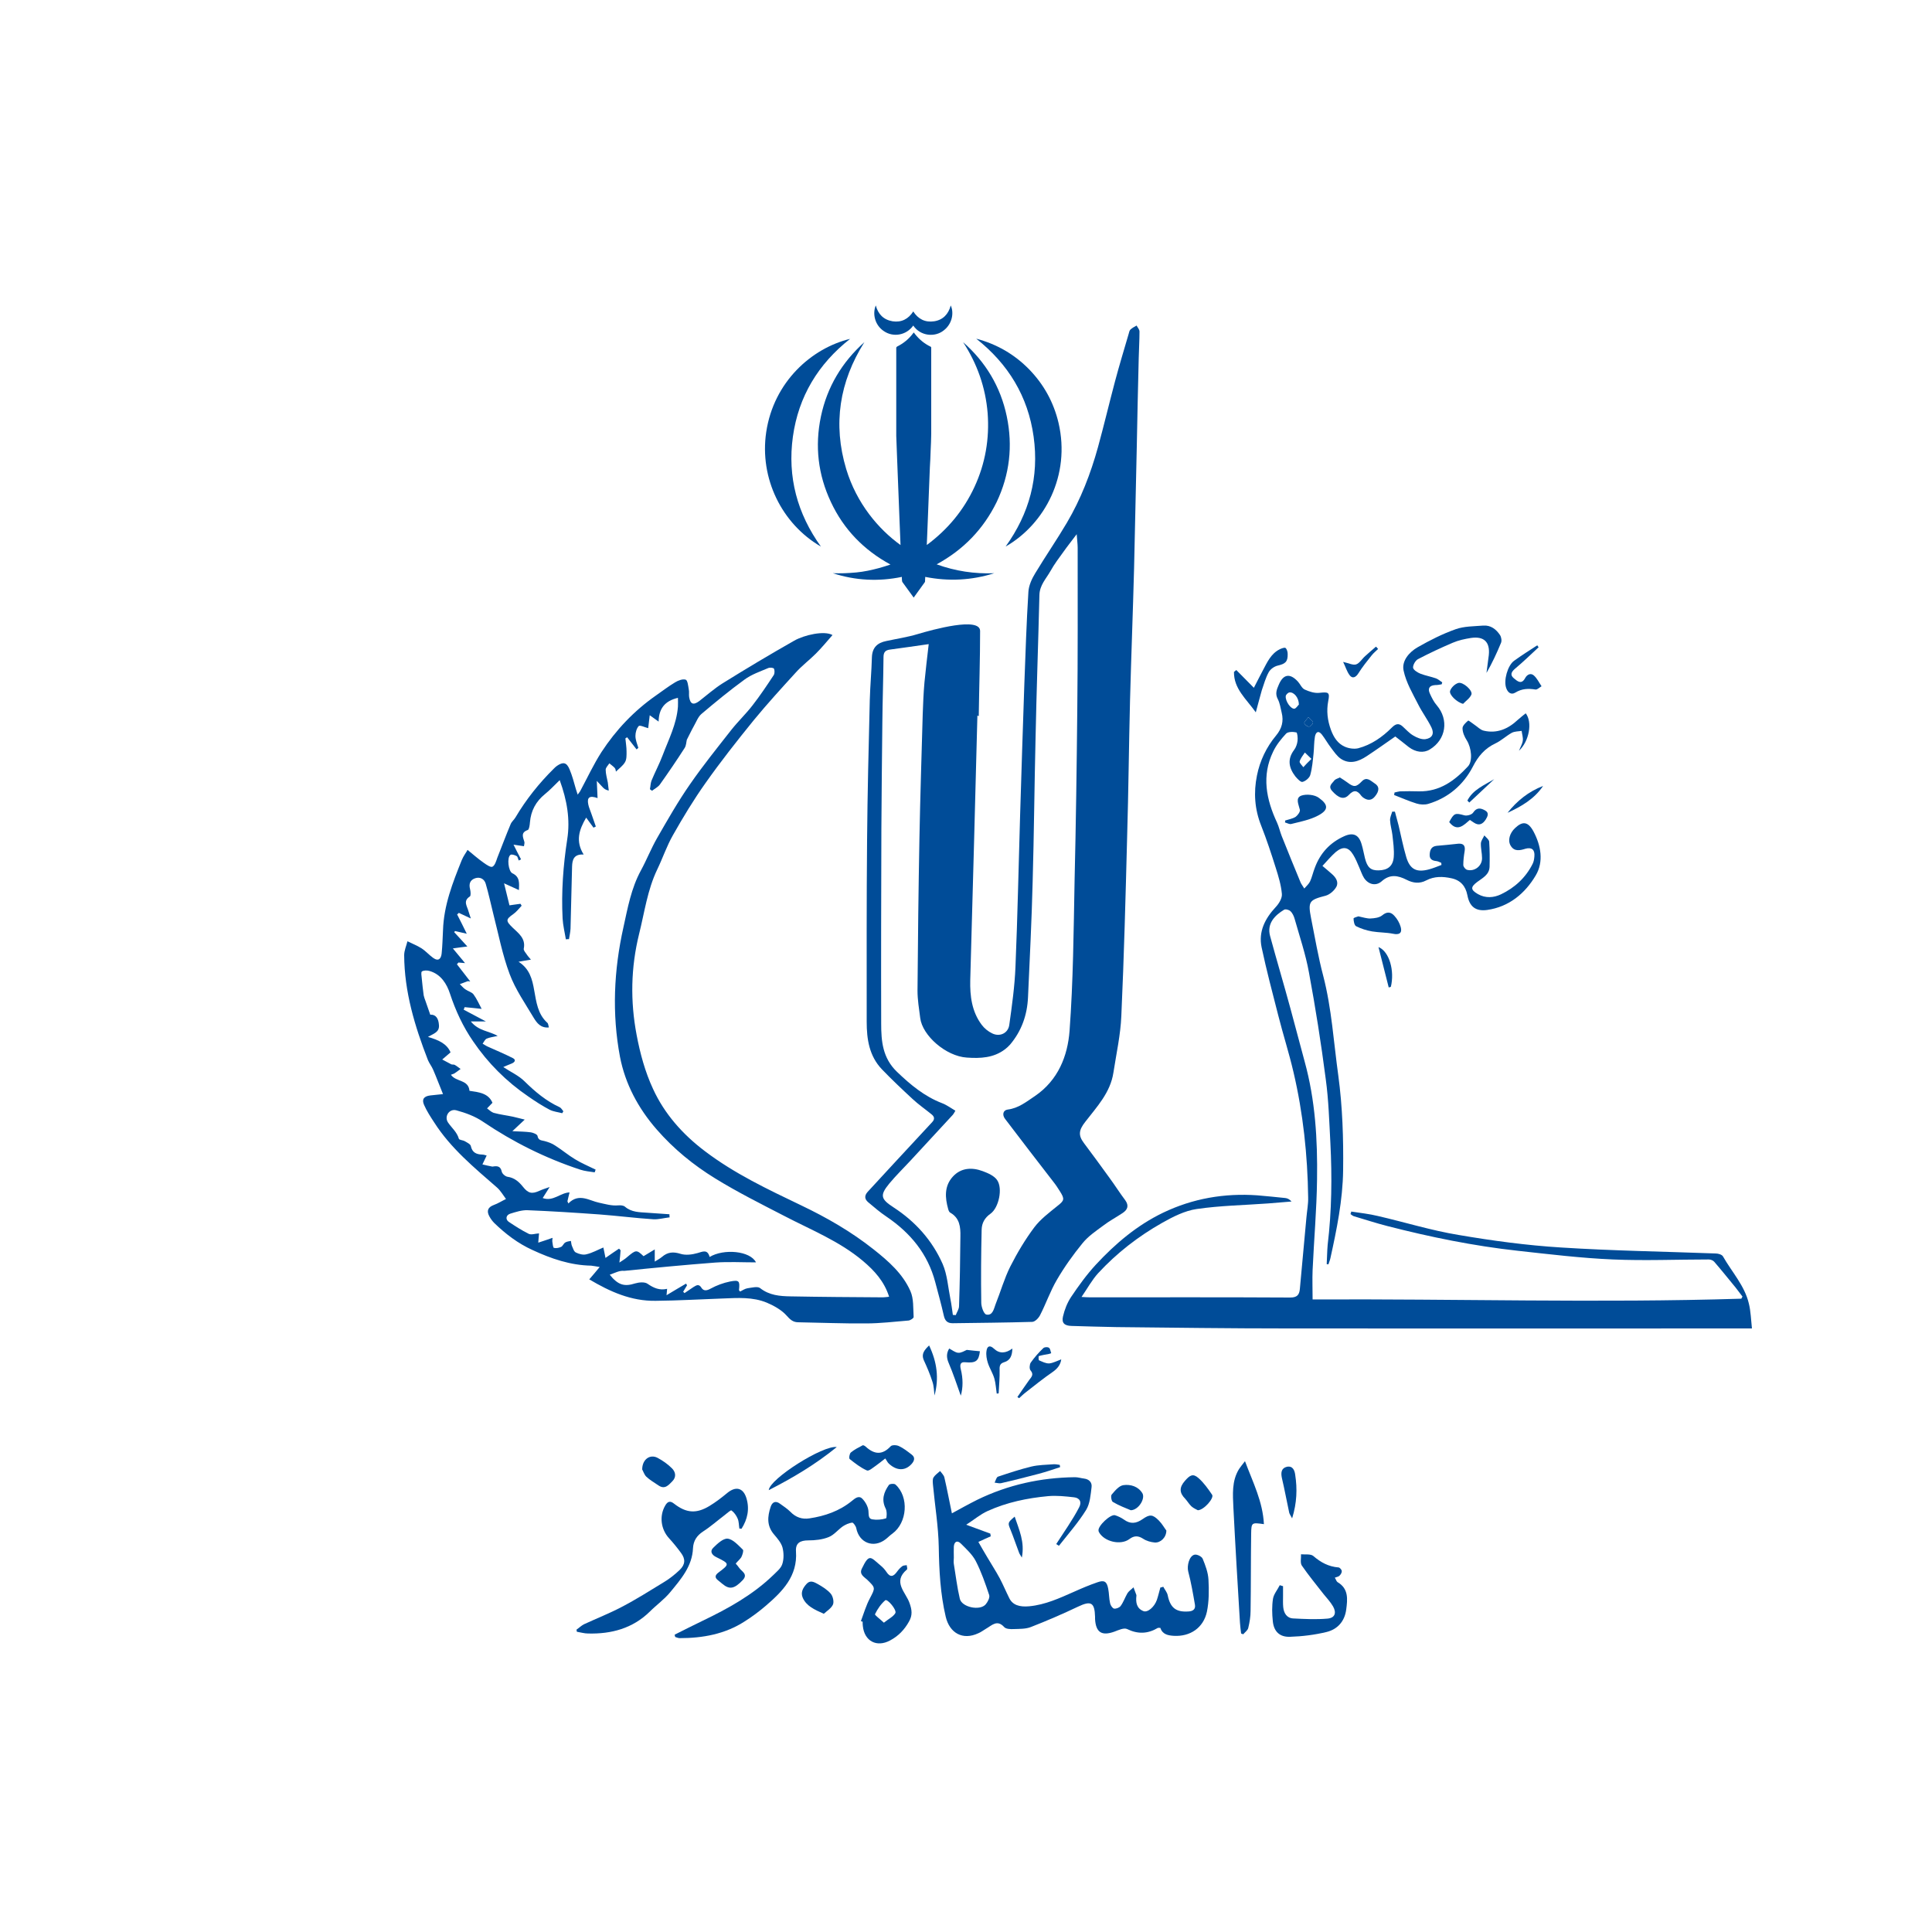 <?xml version="1.0" encoding="utf-8"?>
<!-- Generator: Adobe Illustrator 21.0.0, SVG Export Plug-In . SVG Version: 6.00 Build 0)  -->
<svg version="1.1" id="Layer_1" xmlns="http://www.w3.org/2000/svg" xmlns:xlink="http://www.w3.org/1999/xlink" x="0px" y="0px"
	 viewBox="0 0 1000 1000" style="enable-background:new 0 0 1000 1000;" xml:space="preserve">
<style type="text/css">
	.st0{fill:#004C98;}
</style>
<g>
	<path class="st0" d="M505.9,370.4c-0.6,21.5-1.1,43-1.7,64.5c-0.6,24.1-1.4,48.2-2,72.4c-0.2,8.2,0.8,16.3,5.9,23.1
		c1.4,1.9,3.4,3.5,5.5,4.5c3.9,1.9,8.2-0.1,8.8-4.4c1.4-10,2.8-20,3.2-30c1.1-26.1,1.6-52.2,2.4-78.3c0.7-22.7,1.4-45.5,2.2-68.2
		c0.6-15.9,1.1-31.8,2.1-47.7c0.2-3.3,1.8-6.8,3.6-9.7c5.3-8.8,11.1-17.2,16.3-26c7.2-12.2,12.3-25.4,16.1-39.1
		c3.1-11.3,5.8-22.7,8.8-34c2.2-8.3,4.7-16.5,7.1-24.7c0.2-0.8,0.4-1.8,1-2.3c0.9-0.8,2-1.4,3.1-2c0.5,1,1.5,2,1.5,3.1
		c0,4.6-0.3,9.2-0.4,13.8c-0.4,15.2-0.7,30.4-1,45.6c-0.5,21-0.9,42-1.4,63c-0.6,22.9-1.5,45.8-2.1,68.6
		c-0.6,23.6-0.8,47.1-1.5,70.7c-0.8,30.8-1.6,61.7-3,92.5c-0.4,9.8-2.6,19.6-4.1,29.4c-1.6,10.4-8.6,17.7-14.6,25.5
		c-3.3,4.2-3.7,6.9-0.7,10.9c4.5,6,8.9,12,13.3,18.1c2.8,3.8,5.3,7.8,8.1,11.5c2.1,2.9,1.2,5-1.4,6.7c-3.3,2.2-6.9,4.1-10,6.5
		c-3.8,2.8-7.8,5.5-10.7,9.1c-4.9,6-9.4,12.3-13.3,19c-3.4,5.8-5.6,12.3-8.7,18.3c-0.8,1.5-2.6,3.4-4.1,3.4
		c-13.7,0.4-27.4,0.5-41.1,0.7c-2.8,0-4-1.3-4.6-4c-1.3-5.8-2.9-11.5-4.4-17.2c-3.9-14.8-12.9-25.6-25.3-34
		c-3.3-2.2-6.3-4.8-9.4-7.4c-1.9-1.6-2.1-3.4-0.3-5.4c4.7-5.1,9.5-10.3,14.2-15.4c4.7-5.1,9.4-10.1,14.1-15.2
		c1.7-1.8,3.4-3.7,5.1-5.5c1.4-1.5,1.2-2.8-0.3-4c-3.3-2.7-6.8-5.1-9.9-8c-5.4-5-10.7-10-15.8-15.3c-6.6-6.9-7.9-15.6-7.9-24.6
		c0-31.4-0.1-62.7,0.2-94.1c0.2-24.2,0.8-48.3,1.4-72.5c0.2-7.4,0.9-14.8,1.1-22.2c0.2-5,2.9-7.4,7.4-8.3c5.5-1.2,11-2,16.3-3.6
		c7.7-2.3,32.3-9.1,32.3-1.6c0,14.7-0.5,29.4-0.7,44.1C506.1,370.4,506,370.4,505.9,370.4z M493.2,680.6c0.5,0,1,0.1,1.5,0.1
		c0.6-1.6,1.7-3.1,1.7-4.7c0.4-12,0.6-24,0.7-36c0.1-4.8-0.3-9.5-5.2-12.3c-0.6-0.3-0.9-1.1-1.1-1.8c-1.7-6-2.1-12,2.4-16.9
		c4.2-4.6,9.9-4.9,15.5-2.8c2.7,1,5.9,2.4,7.4,4.6c3,4.3,0.9,14.3-3.4,17.4c-3,2.1-4.5,4.8-4.6,8.2c-0.3,12.6-0.4,25.2-0.2,37.9
		c0,2.1,1.3,5.8,2.6,6.1c3.3,0.7,3.9-2.9,4.8-5.3c2.6-6.5,4.5-13.3,7.6-19.5c3.6-7.1,7.7-14,12.5-20.4c3.2-4.2,7.6-7.5,11.8-10.9
		c3.7-2.9,4-3.6,1.4-7.7c-1-1.6-2.1-3.3-3.3-4.8c-8.4-10.9-16.8-21.7-25.1-32.7c-1.6-2.1-1-4.5,1.4-4.8c5.6-0.7,9.6-4,14.1-7
		c12-8.2,16.9-20.7,17.9-33.7c1.9-25.8,2.1-51.7,2.6-77.6c0.7-29.5,1.1-59,1.4-88.6c0.3-28,0.2-55.9,0.2-83.9c0-2-0.3-3.9-0.5-7
		c-2.7,3.6-4.8,6.2-6.7,8.9c-2.4,3.3-4.9,6.6-6.9,10.2c-2.2,3.9-5.6,7.3-5.7,12.4c-0.6,24.7-1.5,49.4-2,74.1
		c-0.6,24.8-0.8,49.6-1.5,74.3c-0.5,19.9-1.5,39.8-2.4,59.7c-0.4,9.2-3.3,17.5-9.3,24.6c-0.8,0.9-1.7,1.7-2.6,2.4
		c-5.9,4.5-12.8,4.8-19.8,4.3c-10.8-0.7-23-11.4-24.1-20.5c-0.6-4.7-1.4-9.4-1.4-14.1c0.2-26.4,0.5-52.7,1-79.1
		c0.4-21.4,1.1-42.7,1.7-64.1c0.2-5.5,0.4-10.9,0.9-16.4c0.6-6.4,1.4-12.8,2.2-19.8c-7.3,1-13.6,2-19.9,2.8c-2.6,0.3-3.5,1.4-3.5,4
		c-0.1,11.3-0.5,22.6-0.6,33.9c-0.2,18.4-0.4,36.7-0.5,55.1c-0.1,33.5-0.2,67.1-0.1,100.6c0,9.1,0.7,17.8,8.2,25
		c7,6.7,14.2,12.7,23.3,16.2c2.4,0.9,4.5,2.5,6.9,3.9c-0.6,1.1-0.9,1.6-1.3,2.1c-7.3,7.9-14.6,15.8-21.9,23.7
		c-3.7,4-7.6,7.8-11,11.9c-5,6.1-4.5,8,2.3,12.4c11.2,7.3,19.9,17,25.3,29.2c2.4,5.5,2.8,12,4,18
		C492.5,675.2,492.8,677.9,493.2,680.6z"/>
	<path class="st0" d="M699.4,627.1c4.6,0.7,9.3,1.2,13.8,2.3c13.9,3.2,27.7,7.5,41.7,9.8c17.6,3,35.3,5.4,53.1,6.5
		c26.6,1.7,53.4,2.1,80.1,3.1c1.3,0,3.2,0.6,3.7,1.5c4.6,8.1,11.2,15.1,13.4,24.4c1,4,1.1,8.3,1.6,12.9c-2.3,0-3.7,0-5.1,0
		c-78.5,0-157.1,0.1-235.6,0c-29.4,0-58.8-0.4-88.2-0.7c-7.8-0.1-15.5-0.4-23.3-0.6c-3.6-0.1-5.2-1.5-4.4-4.9
		c0.8-3.5,2.2-7.1,4.2-10.1c3.9-5.8,8-11.5,12.8-16.7c10.1-10.9,21.3-20.4,34.8-26.9c15.4-7.4,31.8-10.2,48.8-9
		c4.8,0.4,9.7,0.9,14.5,1.4c1.1,0.1,2.2,0.7,3.2,1.8c-4.1,0.3-8.2,0.7-12.2,1c-12.3,0.9-24.8,1.1-37,2.9c-6.1,0.9-12.2,4-17.7,7.1
		c-12.4,7-23.6,15.7-33.2,26.1c-3.2,3.5-5.5,7.8-8.6,12.3c1.9,0.1,3.1,0.2,4.4,0.2c34.5,0,69.1-0.1,103.6,0.1c3.5,0,4.7-1.3,5-4.4
		c1.1-12.3,2.3-24.7,3.4-37c0.3-3.5,1-7,0.9-10.4c-0.3-21.9-2.6-43.6-7.6-64.9c-2.3-9.9-5.4-19.5-7.9-29.4
		c-3-11.7-6.1-23.4-8.6-35.2c-1.7-8.1,1.8-14.9,7.3-20.8c1.7-1.8,3.4-4.6,3.2-6.8c-0.4-4.6-1.8-9.2-3.2-13.6
		c-2.3-7.3-4.7-14.6-7.5-21.7c-3.4-8.5-4-17.2-2.2-26c1.5-7.6,4.9-14.7,9.9-20.7c3-3.6,4-7.4,2.9-11.8c-0.6-2.4-0.9-4.9-2-7
		c-1.5-2.8-0.6-5,0.5-7.5c2.3-5.5,5.8-6.1,9.9-1.6c1.2,1.3,2,3.4,3.5,4.1c2.4,1.1,5.2,2,7.7,1.7c4.6-0.5,5.4-0.3,4.5,4.2
		c-1,5.2-0.4,10.1,1.4,15c1.4,3.8,3.5,7.1,7.2,8.7c2,0.9,4.8,1.3,6.9,0.8c6.8-1.8,12.5-5.8,17.4-10.7c1.9-1.9,3.5-2.5,5.6-0.6
		c1.8,1.6,3.4,3.5,5.5,4.7c1.8,1.1,4.2,2.1,6.2,1.9c3.6-0.5,4.8-2.8,3.2-6.1c-2-4.1-4.8-7.8-6.8-11.8c-2.9-5.7-6.3-11.4-7.6-17.6
		c-1.1-5,2.9-9.6,7.3-12.1c6.3-3.6,12.8-6.9,19.6-9.3c4.4-1.6,9.5-1.5,14.3-1.9c3.9-0.3,6.7,1.9,8.7,4.9c0.7,1.1,1,3,0.5,4.1
		c-2.2,5.3-4.6,10.5-7.5,15.5c0.4-3.1,0.8-6.2,1.2-9.2c0.7-6.7-2.4-9.9-9.2-8.9c-3.2,0.5-6.5,1.2-9.5,2.5c-6.1,2.6-12.1,5.4-18,8.5
		c-1.3,0.7-2.6,3-2.5,4.4c0.2,1.2,2.3,2.5,3.8,3.1c2.6,1,5.4,1.5,8,2.4c1.2,0.4,2.2,1.4,3.3,2.1c-0.1,0.3-0.2,0.6-0.3,1
		c-1.1,0.2-2.2,0.4-3.4,0.4c-3,0.2-3.9,1.8-2.7,4.4c1,2.2,2.1,4.4,3.6,6.1c6.3,7.4,4.8,17.7-3.6,22.8c-3.2,2-7.3,1.5-10.9-1.2
		c-2.3-1.8-4.5-3.6-7-5.5c-4.9,3.4-9.8,6.9-14.8,10.2c-4.1,2.7-8.7,4.4-13.3,1.4c-2.1-1.4-3.6-3.7-5.2-5.8c-1.7-2.2-3-4.6-4.7-6.8
		c-1.9-2.4-3.2-1.1-3.6,1.1c-0.5,2.9-0.4,5.8-0.7,8.7c-0.4,3.7-0.7,7.5-1.7,11.1c-0.4,1.5-2.4,3.2-4,3.6c-0.9,0.3-2.7-1.6-3.7-2.8
		c-3.4-4.4-4.3-8.9-0.7-13.7c1-1.3,1.6-3.1,1.8-4.7c0.2-1.5-0.1-4.3-0.6-4.4c-1.7-0.4-4.3-0.4-5.3,0.6c-2.6,2.8-5.1,5.9-6.7,9.3
		c-6.1,12.5-3.6,24.8,2,36.8c1,2.2,1.5,4.6,2.4,6.9c3.2,8.1,6.5,16.1,9.8,24.1c0.4,0.9,1,1.6,1.9,3.1c1.2-1.4,2.4-2.4,3-3.7
		c1-2.2,1.5-4.6,2.4-6.9c2.8-7.7,7.9-13.2,15.3-16.5c4.7-2.1,7.6-0.7,9,4.3c0.7,2.3,1.1,4.7,1.7,7.1c1.2,4.8,3,6.4,7.1,6.3
		c4.6-0.1,7.4-2.1,7.8-6.9c0.3-3.8-0.3-7.7-0.7-11.5c-0.3-2.5-1.1-5-1.2-7.5c-0.1-1.5,0.7-3,1.1-4.5c0.5,0,0.9,0,1.4,0
		c0.6,2.4,1.3,4.7,1.9,7.1c1.3,5.5,2.4,11.1,4,16.5c1.9,6.3,5.3,8,11.7,6.3c2.2-0.6,4.4-1.5,6.5-2.3c0-0.4-0.1-0.7-0.1-1.1
		c-0.8-0.3-1.6-0.8-2.5-0.9c-2-0.2-3.6-0.9-3.5-3.3c0.1-2.4,0.8-4.3,3.6-4.6c3.7-0.3,7.5-0.7,11.2-1.1c2.8-0.2,3.7,1.1,3.3,3.8
		c-0.4,2.4-0.7,4.8-0.7,7.2c0,0.9,1,2.2,1.9,2.5c3.9,1.1,7.9-2,7.8-6.1c0-2.5-0.7-5.1-0.6-7.6c0.1-1.4,1.2-2.8,1.8-4.1
		c0.9,1.1,2.4,2.1,2.5,3.3c0.3,4.3,0.3,8.7,0.2,13c-0.2,4.1-3.6,5.7-6.4,7.8c-3.6,2.7-3.4,4.1,0.4,6.3c3.9,2.2,8.1,1.9,11.9,0.1
		c7.1-3.4,12.8-8.6,16.4-15.8c0.6-1.2,0.8-2.6,0.9-3.9c0.3-3.4-1.4-4.8-4.6-3.9c-2.9,0.9-5.8,1.6-7.7-1.6c-1.6-2.7-0.5-6.5,2.3-9.1
		c3.9-3.7,6.7-3.4,9.5,1.7c3.9,7.3,5.4,15.7,1.2,22.8c-5.5,9.3-13.8,16.3-25.2,17.9c-6,0.8-9.1-1.8-10.2-7.7
		c-0.9-4.6-3.5-7.7-8.2-8.7c-4.5-1-8.9-1.1-13.1,1.1c-3.4,1.8-6.8,1.4-10.1-0.3c-4.5-2.3-8.7-3.1-13,0.8c-3,2.6-6.9,1.6-9.1-1.8
		c-1-1.6-1.6-3.5-2.4-5.3c-1-2.3-1.9-4.6-3.2-6.7c-2.4-4-5.3-4.5-9-1.4c-2.4,2.1-4.5,4.6-6.9,7.2c1.7,1.5,3.3,2.7,4.8,4.1
		c2.1,1.8,3.7,4.2,2.4,6.7c-1.1,2-3.4,4-5.5,4.6c-8.5,2.2-9.3,2.9-7.6,11.6c2,10,3.7,20.1,6.3,29.9c4.4,17,5.4,34.4,7.8,51.6
		c2.2,16.3,2.7,32.6,2.5,49c-0.2,15.5-3.3,30.6-6.6,45.6c-0.2,1-0.7,2-1,3.1c-0.3,0-0.6,0-0.9-0.1c0.2-3.4,0.2-6.7,0.5-10
		c2.1-17.5,2.3-35.1,1.4-52.8c-0.6-11-0.9-22.1-2.4-33c-2.4-18.5-5.3-36.9-8.7-55.2c-1.7-9.4-4.8-18.5-7.4-27.7
		c-0.4-1.4-1.1-3-2.2-4c-0.7-0.7-2.6-1.2-3.3-0.7c-4.6,2.8-9,7-7.2,13.6c3.4,12.5,7.1,24.9,10.5,37.4c2.5,9.2,4.9,18.4,7.4,27.6
		c5.5,20,6.7,40.4,6.4,61c-0.2,15.7-1.6,31.3-2.3,46.9c-0.2,4.8,0,9.7,0,15.2c73.9-0.4,147.9,1.9,221.9-0.4c0.2-0.4,0.4-0.7,0.6-1.1
		c-1.2-1.5-2.3-3.1-3.5-4.6c-3.7-4.5-7.3-9-11.1-13.4c-0.6-0.7-1.8-1.2-2.8-1.2c-16.5,0-33.1,0.7-49.6,0
		c-16.5-0.7-32.9-2.7-49.3-4.5c-22.8-2.5-45.3-7.1-67.5-12.8c-5.9-1.5-11.6-3.4-17.4-5.1c-0.6-0.2-1.1-0.7-1.7-1.1
		C699.2,628,699.3,627.6,699.4,627.1z M672.3,364.7c0-3.6-2.6-6.6-4.9-6.3c-0.7,0.1-1.8,1.1-1.9,1.9c-0.3,2.6,2.7,6.9,4.6,6.5
		C671,366.5,671.8,365.1,672.3,364.7z M678.8,392.8c-1.6-1.5-2.5-2.4-3.4-3.3c-1,1.5-2.2,2.9-2.7,4.6c-0.2,0.8,1.2,2,1.9,3
		C675.8,395.8,677,394.5,678.8,392.8z M677.2,371.2c-1,1.4-2.2,2.4-2.1,3.1c0.2,0.8,1.6,1.9,2.4,1.8c0.8,0,2-1.3,2.1-2.1
		C679.7,373.3,678.4,372.5,677.2,371.2z"/>
	<path class="st0" d="M305,662.2c2-2.3,3.4-4,5.4-6.4c-2-0.3-3.2-0.6-4.4-0.7c-10.8-0.2-20.7-3.6-30.4-8.1
		c-7.5-3.4-13.9-8.3-19.7-13.9c-1-1-1.9-2.2-2.6-3.5c-1.6-2.9-0.7-4.8,2.3-5.9c2.2-0.8,4.2-2.1,6.3-3.1c-1.5-2-2.8-4.3-4.6-5.9
		c-11.8-10.3-24-20.3-32.6-33.8c-1.9-2.9-3.8-5.8-5.2-9c-1.3-2.9-0.1-4.5,3.2-4.9c2-0.2,4-0.4,6.6-0.7c-1.9-4.6-3.4-8.7-5.1-12.6
		c-0.7-1.7-2-3.3-2.7-5c-6.8-17.5-12.2-35.3-12.3-54.3c0-2.4,1.1-4.8,1.7-7.2c2.4,1.2,5,2.2,7.2,3.6c2.2,1.4,4,3.5,6.1,5
		c2.8,2,4.1,0.4,4.4-2.3c0.4-4,0.5-8,0.7-12c0.4-12.9,5-24.6,9.7-36.3c0.9-2.2,2.4-4.1,3-5.3c2.6,2.1,5.4,4.6,8.4,6.7
		c1.4,1,3.6,2.5,4.5,2c1.3-0.7,1.9-2.9,2.5-4.6c2.3-5.8,4.5-11.7,6.9-17.4c0.5-1.3,1.8-2.3,2.5-3.5c5.5-9.3,12.2-17.7,19.9-25.3
		c0.5-0.5,1-1,1.6-1.4c3.2-2.2,5-1.8,6.5,1.8c1.4,3.3,2.3,6.8,3.3,10.3c0.3,0.8,0.5,1.6,0.9,2.8c0.6-0.9,1.1-1.4,1.4-2
		c3.6-6.7,6.8-13.6,10.9-20c7.5-11.5,16.9-21.4,28.2-29.3c3.3-2.3,6.4-4.7,9.9-6.8c1.6-1,4-1.9,5.5-1.4c1,0.3,1.3,3.2,1.6,5
		c0.3,1.3,0,2.7,0.2,4c0.6,3.7,2.2,4.3,5.2,2.1c4-3.1,7.8-6.5,12.1-9.2c12.2-7.6,24.6-15,37.1-22.1c5.3-3,15.6-5.3,19.8-2.9
		c-2.9,3.3-5.6,6.6-8.6,9.6c-3.4,3.4-7.3,6.3-10.5,9.9c-7.3,8-14.7,16.1-21.6,24.5c-8.7,10.7-17.2,21.5-25.1,32.7
		c-6.1,8.6-11.6,17.7-16.8,26.9c-3.2,5.6-5.3,11.9-8.1,17.7c-5.1,10.6-6.6,22.2-9.4,33.4c-4.3,17.4-4.6,34.8-1.3,52.2
		c1.8,9.6,4.4,19.2,8.5,28c5.9,12.9,15.3,23.5,26.8,32.2c15.4,11.7,32.6,19.8,49.9,28.1c13.2,6.3,25.9,13.6,37.5,22.8
		c7.7,6.1,15,12.5,19,21.5c1.8,4,1.4,8.9,1.7,13.5c0,0.6-1.7,1.7-2.6,1.8c-7.4,0.6-14.7,1.5-22.1,1.5c-11.8,0.1-23.6-0.4-35.3-0.6
		c-2.6-0.1-4-1.5-5.8-3.5c-2.6-2.9-6.4-5-10.1-6.6c-7.4-3.1-15.2-2.5-23-2.2c-11.5,0.4-23.1,1.1-34.6,1.2
		C326.7,673.5,315.8,668.6,305,662.2z M315.6,659.8c4.4,5.5,7.7,6.2,13.1,4.5c2-0.6,5-0.9,6.5,0.2c3.2,2.2,6.2,3.5,10.1,2.6
		c-0.1,1.1-0.2,2-0.3,3.3c3.6-2.2,6.9-4.1,10.1-6c0.2,0.3,0.4,0.6,0.5,0.9c-0.7,1.1-1.3,2.2-2,3.3c0.2,0.2,0.5,0.5,0.7,0.7
		c1.5-1,3.1-2.1,4.6-3.1c1.5-0.9,2.8-1.9,4.2,0.4c1.1,1.7,2.7,1.5,4.7,0.4c3.1-1.7,6.6-3,10.1-3.7c4.7-0.9,5.1-0.3,4.6,4.4
		c0,0.2,0.2,0.4,0.6,0.8c1.2-0.6,2.5-1.5,3.8-1.7c2.2-0.3,5.2-1.1,6.5-0.1c4.8,3.8,10.3,4.2,15.8,4.3c15.9,0.3,31.8,0.4,47.8,0.5
		c1,0,2-0.2,3.2-0.3c-2.5-8-7.7-13.6-13.5-18.5c-12.2-10.3-26.9-16.1-40.9-23.4c-12-6.2-24.2-12.3-35.7-19.4
		c-11.2-6.9-21.4-15.2-30.2-25.3c-9.6-11-16.3-23.6-19-37.6c-4.2-22.3-3.2-44.8,1.8-67.1c2.2-10,4-20.1,9-29.3
		c3-5.5,5.3-11.4,8.4-16.8c5.4-9.4,10.8-18.9,17-27.8c6.7-9.7,14.2-19,21.5-28.3c3.4-4.3,7.5-8.2,10.9-12.6c3.9-5,7.5-10.4,11-15.7
		c0.5-0.8,0.5-2.5,0.1-3.3c-0.3-0.5-2.1-0.7-3-0.3c-4.2,1.8-8.7,3.3-12.3,6c-7.7,5.6-15.1,11.7-22.3,17.8c-1.7,1.5-2.6,4-3.8,6.1
		c-1.3,2.3-2.4,4.7-3.7,7.2c-0.3,1.2-0.3,2.9-1.1,4.2c-4.1,6.4-8.4,12.7-12.8,18.9c-1,1.4-2.7,2.2-4.1,3.3c-0.4-0.3-0.7-0.5-1.1-0.8
		c0.3-1.5,0.3-3,0.8-4.4c1.8-4.4,4.1-8.7,5.8-13.2c3.1-8.2,7.2-16.1,7.9-25.1c0.1-1.5,0-2.9,0-4.6c-6.9,1.6-9.9,5.7-10,12.3
		c-1.7-1.2-3-2.2-4.6-3.3c-0.3,2.7-0.6,4.9-0.8,6.7c-1.9-0.5-4.3-1.7-4.9-1.1c-1.1,1.2-1.7,3.3-1.7,5.1c0,2.1,0.9,4.2,1.5,6.2
		c-0.3,0.3-0.6,0.5-0.9,0.8c-1.6-2.1-3.3-4.2-4.9-6.3c-0.3,0.2-0.6,0.4-0.9,0.6c0.2,2.2,0.6,4.5,0.6,6.7c0,1.9,0.1,4.1-0.8,5.6
		c-1.1,1.9-3.1,3.3-4.7,4.9c-0.1-0.4-0.1-1.3-0.6-1.9c-0.8-0.9-1.9-1.6-2.8-2.4c-0.7,1.1-1.9,2.2-1.9,3.3c0,2.2,0.7,4.4,1.1,6.6
		c0.2,1.4,0.3,2.8,0.5,4.2c-1.6-0.3-2.5-1-3.2-1.8c-0.8-0.8-1.5-1.6-3-3.2c0.2,3.6,0.3,6.2,0.4,8.9c-4.1-1.5-5.6-0.4-4.8,3.3
		c0.3,1.6,1.1,3.2,1.6,4.8c0.8,2.2,1.5,4.4,2.3,6.6c-0.4,0.2-0.8,0.4-1.2,0.6c-1.2-1.6-2.3-3.2-3.8-5.2c-3.7,6.3-5.6,12.2-1.3,19.1
		c-5.1-0.3-5.9,2.7-6,6.3c-0.3,10.7-0.5,21.4-0.8,32.1c-0.1,1.8-0.5,3.6-0.8,5.4c-0.5,0-1.1,0-1.6,0.1c-0.6-3.6-1.5-7.2-1.7-10.8
		c-0.7-13.7,0.3-27.4,2.4-41c1.6-10.2-0.1-20.2-3.9-30.6c-2.8,2.7-5,5.1-7.6,7.2c-4.7,3.8-7.3,8.6-7.8,14.6c-0.1,1.4-0.4,3.7-1.1,4
		c-3.8,1.3-2.5,3.7-1.8,6.1c0.2,0.6-0.1,1.4-0.2,2.3c-1.9-0.3-3.5-0.5-5.4-0.8c1.4,2.8,2.6,5.2,3.9,7.6c-0.4,0.2-0.8,0.4-1.2,0.6
		c-0.4-0.8-0.5-2-1.1-2.3c-0.9-0.5-2.6-1.1-3.2-0.6c-1.9,1.3-1.1,8.5,1,9.5c4,1.9,3.5,5.1,3.4,8.7c-2.5-1.1-4.6-2.1-7.7-3.5
		c1.1,4.5,1.9,7.9,2.8,11.4c1.8-0.3,3.7-0.5,5.7-0.8c0.2,0.3,0.4,0.6,0.6,1c-1.4,1.5-2.7,3.2-4.4,4.4c-3.9,2.7-3.8,3.5-0.3,6.9
		c3,2.9,6.9,5.6,5.8,10.9c-0.2,0.9,0.9,2.1,1.6,3.1c0.5,0.8,1.2,1.5,2.1,2.6c-2.6,0.4-4.5,0.8-6.4,1.1c5.7,3.6,7.1,9,8.1,14.8
		c1.1,6,1.8,12.3,6.8,16.8c0.5,0.4,0.5,1.4,0.8,2.4c-4.2,0.4-6.2-2.3-7.8-4.9c-4.4-7.4-9.5-14.7-12.5-22.7
		c-3.8-10.1-5.8-20.8-8.5-31.3c-1.3-5.2-2.4-10.4-3.9-15.5c-0.7-2.4-2.9-3.7-5.5-2.8c-2.6,0.9-3.3,2.9-2.6,5.6
		c0.3,1.2,0.5,3.4-0.1,3.8c-3.7,2.4-1.4,5-0.7,7.7c0.3,1.1,0.7,2.1,1.2,3.7c-2.5-1.2-4.3-2-6.2-2.9c-0.3,0.3-0.6,0.6-0.9,0.8
		c1.6,3.1,3.2,6.3,5,10c-2.5-0.6-4.3-1-6.1-1.4c-0.1,0.2-0.3,0.4-0.4,0.6c2.1,2.3,4.3,4.6,6.8,7.4c-2.6,0.3-4.6,0.6-7.5,1
		c2.4,2.9,4.2,5.1,6.3,7.6c-1.4-0.1-2.4-0.2-3.4-0.3c-0.3,0.3-0.5,0.6-0.8,0.9c2.2,2.9,4.5,5.7,6.9,8.9c-0.8-0.1-1.2-0.2-1.4-0.1
		c-1.4,0.5-2.7,1-4,1.5c1,0.9,1.8,2,2.9,2.7c1.4,1,3.3,1.4,4.2,2.6c1.7,2.3,2.9,5.1,4.2,7.5c-2.5-0.3-5.7-0.6-8.8-0.9
		c-0.2,0.4-0.3,0.9-0.5,1.3c3.5,1.9,7,3.7,11.5,6.1c-2.9,0-4.8,0-7.8,0c4,5,9.5,4.9,13.9,7.5c-2.2,0.5-4.1,0.7-5.7,1.4
		c-0.9,0.4-1.4,1.7-2.1,2.6c0.9,0.5,1.7,1.1,2.6,1.5c4.4,2,8.8,3.8,13.1,6c1.7,0.9,1,2.1-0.7,2.8c-1.6,0.6-3.1,1.3-4.3,1.8
		c3.9,2.6,8,4.4,11,7.4c5.5,5.4,11.2,10.2,18.2,13.4c0.8,0.4,1.3,1.4,1.9,2.1c-0.2,0.3-0.4,0.7-0.6,1c-2.2-0.6-4.5-0.8-6.5-1.8
		c-3.8-2-7.5-4.4-11.1-6.9c-11.3-7.7-20.9-17.3-28.5-28.5c-5.2-7.5-9.1-15.9-12-24.7c-1.6-4.9-4.6-10-10.5-11.7
		c-1.3-0.4-3-0.4-4,0.2c-0.6,0.4-0.2,2.4-0.1,3.6c0.3,3,0.6,5.9,1,8.8c0.2,1,0.6,2,1,3.1c0.7,2.1,1.5,4.2,2.4,6.9
		c2.9-0.2,4.3,2,4.5,5.4c0.3,3.7-2.8,4.4-5.7,6.1c5.5,1.6,9.8,3.5,11.7,8c-1.8,1.5-3,2.6-4.3,3.7c1.6,0.8,3.1,1.7,4.7,2.5
		c0.5,0.2,1.3,0,1.8,0.3c1.1,0.6,2,1.4,3,2.1c-1.1,0.8-2.1,1.6-3.2,2.3c-0.5,0.3-1.2,0.4-1.8,0.7c2.6,3.8,9.1,2.4,9.6,8.3
		c4.8,0.7,9.8,1.2,11.9,6.2c-1.1,1.1-1.9,2-2.8,2.9c1.1,0.8,2.2,1.9,3.4,2.3c3.3,0.9,6.7,1.3,10,2c1.8,0.4,3.6,0.9,6.1,1.5
		c-2.3,2.2-4,3.8-6.4,6c3.9,0.2,6.7,0.2,9.6,0.6c1.2,0.2,3.2,1,3.4,1.8c0.4,2.4,2,2.3,3.6,2.7c1.9,0.5,3.9,1.2,5.5,2.3
		c3.5,2.2,6.8,5,10.3,7.1c3.4,2.1,7.1,3.6,10.7,5.4c-0.2,0.5-0.3,0.9-0.5,1.4c-2.5-0.4-5.1-0.6-7.5-1.4
		c-17.9-5.9-34.6-14.2-50.3-24.8c-4.1-2.8-9-4.6-13.8-5.9c-3.7-1-6.4,3.2-4.3,6.3c1.9,2.8,4.6,4.9,5.6,8.4c0.2,0.7,2.1,0.7,3.1,1.3
		c1.2,0.7,2.9,1.5,3.1,2.5c0.7,3.3,2.8,4.3,5.8,4.4c1,0,1.9,0.4,2.4,0.5c-0.8,1.7-1.5,3.2-2.2,4.6c1.7,0.4,3.3,0.8,5,1.1
		c0.1,0,0.2,0,0.4,0c2.3-0.4,4-0.2,4.6,2.6c0.2,1.1,1.8,2.5,3,2.7c3.6,0.5,5.9,2.6,8,5.2c2.7,3.4,4.6,3.8,8.4,2.1
		c1.5-0.7,3.1-1.2,5.4-2c-1.4,2.2-2.4,3.8-3.6,5.7c5.4,2,9.2-2.8,13.9-2.9c-0.4,1.7-0.8,3.1-1.1,4.6c0.2,0.4,0.3,0.7,0.5,1.1
		c5.4-5.6,10.9-1.4,15.8-0.4c3.3,0.7,6.5,1.7,10,1.4c1.2-0.1,2.7,0,3.5,0.7c3.4,2.9,7.4,2.8,11.4,3.1c3.9,0.3,7.7,0.5,11.6,0.8
		c0,0.5,0,1.1,0.1,1.6c-2.8,0.3-5.6,1.1-8.3,1c-9.3-0.6-18.6-1.8-27.9-2.5c-12.5-0.9-24.9-1.7-37.4-2.2c-2.9-0.1-6,0.9-8.9,1.8
		c-2.2,0.7-2.6,2.9-0.8,4.2c3.3,2.2,6.7,4.4,10.3,6.2c1.4,0.7,3.4-0.1,5.4-0.2c-0.1,1.6-0.3,2.9-0.4,4.8c2.7-0.9,4.9-1.6,7.4-2.5
		c-0.1,1-0.2,1.5-0.1,2.1c0.2,1.1,0.3,2.9,0.8,3.1c1.1,0.3,2.6,0,3.7-0.5c0.9-0.4,1.3-1.8,2.2-2.3c0.8-0.5,1.9-0.6,2.9-0.8
		c0.2,0.9,0.2,1.8,0.5,2.5c0.6,1.3,1,3,2.1,3.5c1.6,0.8,3.8,1.4,5.5,0.9c3-0.7,5.8-2.3,8.7-3.5c0.3,1.5,0.7,3.2,1.1,5.4
		c2.7-1.9,4.9-3.4,7-4.8c0.6,0.6,0.9,0.8,0.8,1c-0.1,1.8-0.3,3.5-0.6,6.2c1.8-1.2,3-1.9,4.1-2.9c4.5-3.8,4.8-3.8,8.4-0.4
		c2-1.2,3.9-2.4,5.8-3.5c0,1.9,0,3.8,0,6.3c1.3-0.8,2.6-1.5,3.7-2.4c3-2.6,5.9-2.8,9.7-1.6c2.6,0.8,5.9,0.4,8.7-0.4
		c2.8-0.8,5.2-2.1,6.3,2c7.3-4.4,21-3.2,24,2.8c-7.3,0-14.2-0.4-21.1,0.1c-15.7,1.2-31.4,2.7-47.1,4.3
		C320.7,657.5,318.4,658.8,315.6,659.8z"/>
	<path class="st0" d="M546.7,799.2c2-3.1,4.1-6.2,6.1-9.3c2-3.1,4-6.3,5.7-9.6c1.6-2.9,0.3-5-2.6-5.3c-4.4-0.5-9-1-13.4-0.6
		c-10.8,1-21.4,3.2-31.3,7.7c-3.8,1.7-7,4.5-11.1,7.1c4.7,1.7,8.6,3.2,12.5,4.6c0.1,0.5,0.1,0.9,0.2,1.4c-1.9,0.8-3.8,1.7-6.4,2.9
		c1.4,2.5,3,5.2,4.6,7.9c2.1,3.6,4.4,7.1,6.4,10.8c1.8,3.4,3.3,7,5,10.4c1.7,3.5,5.2,4.7,10.4,4.2c8.3-0.8,15.6-4.2,23.1-7.5
		c4-1.8,8-3.5,12.1-4.9c3.6-1.3,4.9-0.4,5.6,3.3c0.5,2.5,0.4,5.1,1,7.6c0.2,1,1.2,2.5,2,2.7c1.1,0.2,2.8-0.5,3.4-1.3
		c1.5-2,2.3-4.5,3.6-6.7c0.8-1.2,2.1-2,3.1-3c0.5,1.3,1,2.6,1.5,4c0,0.1,0,0.2,0,0.4c-0.4,3.4,0.1,6.5,3.6,7.9
		c2.2,0.9,5.7-2.1,7-5.8c0.7-2.1,1.2-4.3,1.8-6.4c0.5-0.1,1-0.2,1.5-0.4c0.8,1.5,2,2.9,2.3,4.4c1.3,6.4,4.2,8.8,10.6,8.4
		c2.4-0.1,3.9-1.1,3.5-3.5c-1-5.8-2-11.6-3.5-17.3c-0.7-2.8,0.5-8,3.3-8.6c1.2-0.3,3.7,0.9,4.2,2.1c1.4,3.4,2.8,7.1,3,10.8
		c0.3,5.5,0.3,11.2-0.8,16.6c-1.8,8.4-8.7,13-17.2,12.5c-2.9-0.2-5.8-0.7-6.9-4.1c-0.6,0-1-0.1-1.3,0c-5.2,3.1-10.3,3.3-15.9,0.6
		c-1.6-0.8-4.4,0.5-6.5,1.3c-6.6,2.4-9.7,0.5-10.1-6.5c0-0.4,0-0.7,0-1.1c-0.2-7.5-2.1-8.5-8.8-5.3c-8,3.8-16.1,7.3-24.3,10.5
		c-2.7,1.1-6,1-9,1.1c-1.6,0.1-4,0-4.9-1c-3.7-4.1-6.4-0.9-9.4,0.8c-1.4,0.8-2.6,1.8-4.1,2.4c-8,3.7-14.8-0.1-16.8-8.6
		c-2.8-11.9-3.4-23.9-3.6-36.1c-0.2-10.7-2-21.4-3-32.2c-0.1-1.3-0.3-2.8,0.3-3.8c0.8-1.3,2.2-2.2,3.4-3.3c0.8,1.1,1.9,2.1,2.2,3.3
		c1.4,6,2.5,12,3.9,18.6c4.4-2.4,8.7-4.8,13.1-7c16-7.8,32.9-11.5,50.6-11.7c1.6,0,3.1,0.5,4.7,0.7c2.6,0.3,4.2,2,3.9,4.4
		c-0.5,4-0.8,8.5-2.8,11.8c-4.1,6.6-9.3,12.5-14.1,18.6C547.6,799.8,547.2,799.5,546.7,799.2z M493.7,806.2
		C493.7,806.2,493.7,806.2,493.7,806.2c0,1.1-0.2,2.2,0,3.3c1,6,1.7,12.1,3.1,18c1,4.4,10.4,6.4,13.4,2.9c1.1-1.3,2.2-3.5,1.8-4.8
		c-2-6-4.1-12.1-7-17.7c-1.8-3.4-4.9-6.2-7.7-9c-1.8-1.8-3.4-1-3.6,1.6C493.6,802.3,493.7,804.2,493.7,806.2z"/>
	<path class="st0" d="M349.2,846.1c4.8-2.4,9.7-4.9,14.5-7.2c13.1-6.3,25.8-13.3,36.4-23.5c1.8-1.8,4.1-3.6,4.8-5.8
		c0.9-2.7,0.8-6,0.1-8.7c-0.7-2.4-2.6-4.6-4.3-6.6c-3.9-4.5-3.5-9.3-1.8-14.4c0.8-2.4,2.5-3.3,4.8-1.6c1.8,1.3,3.8,2.6,5.4,4.2
		c2.8,2.9,6.1,4,9.9,3.4c8-1.2,15.5-3.8,21.9-9c1.7-1.4,3.6-3,5.4-1.2c1.6,1.6,3,4.1,3.2,6.3c0.2,1.9-0.2,4,1.9,4.4
		c2.3,0.4,4.9,0.2,7.2-0.5c0.4-0.1,0.6-3.7-0.2-5.1c-2.3-4.6-0.9-8.5,1.7-12.2c0.4-0.6,2.8-0.8,3.4-0.2c7.1,6.4,6.1,19.8-1.6,25.4
		c-1.3,0.9-2.4,2.1-3.6,3c-6.2,4.7-13.6,1.8-15.1-5.8c-0.2-1.1-1.5-2.9-2.1-2.9c-1.7,0.2-3.4,1-4.8,1.9c-2.6,1.8-4.6,4.5-7.4,5.6
		c-3.2,1.3-7,1.7-10.5,1.7c-4.3,0-6.7,1.4-6.4,5.7c0.9,12.9-7.1,20.8-15.7,28.2c-3.4,2.9-7,5.6-10.8,8c-10.2,6.6-21.7,8.7-33.7,8.7
		c-0.8,0-1.6-0.4-2.3-0.6C349.3,846.9,349.3,846.5,349.2,846.1z"/>
	<path class="st0" d="M382.7,791.2c-0.3-1.7-0.2-3.6-0.9-5.2c-0.7-1.6-1.8-3.2-3.2-4.2c-0.4-0.3-2.3,1.5-3.5,2.4
		c-3.7,2.8-7.3,6-11.2,8.5c-3.2,2.1-5,4.8-5.2,8.6c-0.4,9.4-6.2,16-11.7,22.7c-3.1,3.8-7.2,6.7-10.7,10.2
		c-8.9,8.7-19.9,11.6-31.9,11.3c-1.9,0-3.9-0.6-5.8-0.9c-0.1-0.4-0.2-0.8-0.2-1.1c1.3-0.9,2.5-2.1,3.9-2.8c6.5-3,13.1-5.6,19.4-8.9
		c7.5-3.9,14.6-8.4,21.8-12.8c3-1.8,5.8-4,8.3-6.4c2.9-2.8,3.1-5.6,0.7-8.8c-1.9-2.6-4-5.2-6.2-7.6c-4.3-4.7-5.1-11.6-2-16.9
		c1.2-2.1,2.5-2.7,4.6-1c6.3,4.9,11.5,5.3,18.3,1.2c3.3-2,6.4-4.4,9.3-6.8c4.3-3.5,8.1-2.7,9.8,2.6c1.8,5.8,0.6,11.1-2.5,16
		C383.6,791.2,383.2,791.2,382.7,791.2z"/>
	<path class="st0" d="M690.9,816.6c0.6,0.9,0.8,1.9,1.4,2.3c5.8,3.4,5.2,8.8,4.5,14.2c-0.8,6.1-4.5,10.2-10.1,11.6
		c-6.2,1.5-12.6,2.3-19,2.5c-5.4,0.2-8.4-2.8-8.9-8.1c-0.4-3.8-0.5-7.8,0.1-11.6c0.4-2.4,2.3-4.6,3.5-7c0.6,0.2,1.1,0.3,1.7,0.5
		c0,1.7,0,3.4,0,5.1c0,1.9-0.1,3.9,0.1,5.8c0.3,3,1.8,5.6,5.1,5.8c5.9,0.3,11.8,0.6,17.7,0.1c3.9-0.3,4.9-2.9,3-6.3
		c-1.4-2.4-3.3-4.4-5-6.5c-3.8-4.9-7.7-9.6-11.2-14.7c-0.9-1.4-0.3-3.8-0.4-5.8c2.2,0.2,5-0.3,6.4,0.9c3.8,3.3,7.9,5.5,13,5.9
		c0.6,0,1.6,1.1,1.7,1.8c0.1,0.8-0.5,1.8-1.1,2.4C692.9,816.1,691.9,816.2,690.9,816.6z"/>
	<path class="st0" d="M654.2,788.9c-6.3-0.9-6.5-0.9-6.6,4.8c-0.2,13.3-0.1,26.7-0.3,40c0,3-0.5,6-1.2,8.9c-0.3,1.3-1.7,2.2-2.6,3.3
		c-0.4-0.1-0.7-0.3-1.1-0.4c-0.2-1.9-0.5-3.7-0.6-5.6c-1.2-19.9-2.4-39.7-3.4-59.6c-0.3-6.8-0.9-13.7,2.9-19.9
		c0.7-1.1,1.5-2,3.1-4.1C648.6,767.5,653.6,777.2,654.2,788.9z"/>
	<path class="st0" d="M445.6,839.1c1.5-4,2.7-8.2,4.7-11.9c2.8-5.4,2.9-5.3-1.4-9.5c-1.6-1.5-4.3-2.8-2.8-5.8
		c3.9-8.2,4.6-5.8,9.8-1.5c1.1,0.9,2.1,2,2.9,3.2c2,3.1,3.7,2.4,5.5-0.1c0.8-1.1,1.7-2.1,2.8-2.9c0.5-0.4,1.5-0.3,2.2-0.5
		c0.1,0.8,0.5,2,0.1,2.3c-7.6,6.4-0.5,11.8,1.4,17.4c1.2,3.4,1.6,6.2-0.3,9.5c-2.4,4.3-5.5,7.5-9.8,9.8c-6.9,3.7-13.3,0.4-14.1-7.5
		c-0.1-0.7-0.1-1.5-0.1-2.2C446.2,839.3,445.9,839.2,445.6,839.1z M457.5,839.9c2.5-2,4.8-3.1,5.9-4.9c1-1.6-4.1-7.6-5.2-6.7
		c-2.2,1.9-4,4.5-5.3,7.2C452.7,836,455.5,838,457.5,839.9z"/>
	<path class="st0" d="M786.2,388.6c0.8-2,1.8-3.6,2-5.3c0.2-1.6-0.4-3.3-0.6-5c-1.7,0.3-3.6,0.2-5.1,1c-2.9,1.6-5.5,4.1-8.5,5.5
		c-5.5,2.6-8.9,6.6-11.7,12.1c-4.9,9.4-12.7,16.1-23.1,19.2c-1.8,0.5-4.1,0.4-6-0.2c-3.9-1.2-7.7-2.9-11.6-4.4
		c0.1-0.4,0.1-0.9,0.2-1.3c0.9-0.2,1.9-0.5,2.8-0.6c3.3-0.1,6.6-0.1,9.8,0c10.8,0.2,18.5-5.5,25.4-12.9c2.6-2.8,1.8-9.7-0.6-13.5
		c-1.2-1.9-2.2-4.1-2.2-6.3c0-1.3,1.7-2.9,2.9-3.9c0.3-0.2,2,1.3,3.1,2c1.7,1.1,3.2,2.8,5,3.2c6.8,1.6,12.6-0.9,17.6-5.6
		c1.3-1.2,2.8-2.3,4.1-3.4C793.3,373.8,791.5,383.7,786.2,388.6z"/>
	<path class="st0" d="M603.7,792.2c0,3.6-3,6.4-6,6.2c-2.1-0.2-4.3-0.8-6.1-2c-2.5-1.6-4.6-1.6-7,0.2c-4.5,3.4-13.1,1.4-15.8-3.6
		c-0.1-0.2-0.2-0.5-0.2-0.7c-0.5-2.4,6.3-8.8,8.6-8c1.6,0.5,3.2,1.3,4.5,2.2c3.4,2.5,6.4,2.1,9.7-0.2c3.7-2.6,5.2-2.5,8.4,0.7
		C601.5,788.7,602.7,790.9,603.7,792.2z"/>
	<path class="st0" d="M458.2,754.9c-2.2,1.7-3.5,2.8-4.8,3.7c-1.5,1-3.7,3-4.7,2.5c-3.2-1.4-6.1-3.7-8.9-5.9
		c-0.5-0.4-0.1-2.8,0.6-3.4c1.8-1.5,4-2.6,6.1-3.7c0.3-0.2,1.2,0.3,1.6,0.7c4.4,4,8.5,4.5,12.9-0.2c0.7-0.8,3.1-0.7,4.3-0.1
		c2.4,1.1,4.5,2.8,6.6,4.4c2.1,1.6,1.2,3.5-0.2,5c-3.3,3.5-7.6,3.4-11.6-0.3C459.3,756.9,458.9,755.8,458.2,754.9z"/>
	<path class="st0" d="M380.8,809.3c0.7,0.8,1.2,1.4,1.7,2.1c1.3,2,4.9,3.3,1.9,6.5c-4.3,4.5-6.8,5-10.5,1.9
		c-0.7-0.6-1.5-1.2-2.2-1.8c-1.8-1.4-1.7-2.6,0.1-4c6-4.5,5.9-4.6-1-8c-2.3-1.1-3.5-3-1.7-4.8c2.1-2.1,5.2-5,7.5-4.8
		c2.8,0.3,5.5,3.4,7.9,5.7c0.5,0.5-0.2,2.7-0.8,3.9C383,807.1,381.8,808.1,380.8,809.3z"/>
	<path class="st0" d="M650,368.7c-5-7-11.4-12.2-11.3-20.9c0.4-0.3,0.8-0.7,1.2-1c3,3,5.9,6,9.1,9.2c1.5-2.9,3-5.9,4.6-8.9
		c2.3-4.3,4.2-8.8,8.9-11.1c0.9-0.4,2.4-1,2.9-0.6c0.7,0.6,1.1,2,1.1,3.1c0.1,4.1-1.3,5.1-5.1,6c-1.8,0.4-3.8,1.8-4.7,3.4
		c-1.6,2.9-2.5,6.2-3.6,9.4C652.1,360.8,651.2,364.3,650,368.7z"/>
	<path class="st0" d="M620,781.7c-0.7-0.4-2.2-1-3.3-2c-1.2-1.1-2.1-2.7-3.2-3.9c-3.1-3.1-3.2-5.9-0.2-9.3c2.6-3,4.2-4,7.1-1.4
		c2.7,2.4,4.9,5.5,7,8.6C628.5,775.4,623.2,781.6,620,781.7z"/>
	<path class="st0" d="M703.1,474.3c2.5,0.5,4.4,1.2,6.3,1.1c2.1-0.1,4.5-0.4,6-1.6c2.5-2.1,4.5-1.8,6.3,0.2c1.5,1.6,2.7,3.7,3.3,5.8
		c0.9,3.2-0.8,4.2-4,3.5c-3.5-0.7-7.2-0.6-10.8-1.2c-2.9-0.5-5.7-1.4-8.3-2.7c-0.9-0.5-1.3-2.6-1.3-4
		C700.6,475,702.5,474.5,703.1,474.3z"/>
	<path class="st0" d="M332.4,760.6c0-5.3,4.1-8.1,8-6c2.6,1.4,5.2,3.2,7.3,5.3c2,1.9,2.5,4.6,0.3,6.8c-1.9,1.9-3.8,4.4-7.1,2.2
		c-2.2-1.5-4.5-2.8-6.4-4.6C333.4,763.2,332.9,761.4,332.4,760.6z"/>
	<path class="st0" d="M426.4,835.3c-4.9-2.2-9-4-10.9-8.3c-1.2-2.8,0.1-5.1,2-7.2c1.9-2.1,3.9-0.9,5.6,0c2.5,1.4,5.1,3,6.9,5.1
		c1.1,1.3,1.8,4.2,1.1,5.7C430.2,832.5,427.9,833.9,426.4,835.3z"/>
	<path class="st0" d="M796.4,335c-4,3.7-8,7.6-12.2,11.1c-2,1.7-2.7,3.3-0.6,5c1.8,1.5,3.9,3.4,5.8-0.1c1-1.9,2.9-2.8,4.5-1.4
		c1.7,1.5,2.7,3.7,4,5.6c-1,0.6-2.2,1.8-3.1,1.7c-3.7-0.6-7.1-0.5-10.5,1.6c-2.1,1.3-3.9,0-4.7-2.4c-1.4-3.9,0.7-11.6,4.1-14.1
		c3.9-2.8,8-5.4,12-8C795.9,334.4,796.1,334.7,796.4,335z"/>
	<path class="st0" d="M693.5,402.4c1.4,0.9,2.7,1.7,3.9,2.6c3.3,2.5,4.5,2.5,7.4-0.5c2.6-2.8,4.7-0.3,6.6,0.9c2.7,1.6,2.6,4,0.3,6.8
		c-1.6,2-3.5,2.3-5.7,0.9c-0.5-0.3-1-0.7-1.4-1.2c-2-2.8-3.8-3.3-6.5-0.4c-2.5,2.6-5.3,1.6-8.6-2.1c-2.3-2.6,0.1-3.9,1.2-5.5
		C691.3,403.2,692.4,403,693.5,402.4z"/>
	<path class="st0" d="M665.2,424.7c1.8-0.6,3.8-0.9,5.4-1.9c1.1-0.8,2.5-2.7,2.2-3.7c-0.6-2.7-2.5-6.1,0.8-7.3
		c2.6-0.9,6.9-0.5,9.1,1.2c5,3.6,5,6.3-0.6,9.2c-4.2,2.2-9.1,3.1-13.8,4.3c-0.9,0.2-2.1-0.5-3.2-0.8
		C665.2,425.4,665.2,425,665.2,424.7z"/>
	<path class="st0" d="M544.1,700.4c-1,0.3-1.1,0.4-1.2,0.4c-1.7,0.3-3.5,0.6-5.2,1.1c-0.2,0.1-0.2,2,0.1,2.2
		c1.7,0.7,3.5,1.7,5.3,1.6c2-0.2,4-1.3,6.2-2.1c-0.4,2.9-2,4.8-4.4,6.5c-4.8,3.3-9.4,7-14,10.6c-1.2,0.9-2.3,2-3.4,3
		c-0.3-0.2-0.6-0.4-0.9-0.6c2-2.9,4-5.9,6.1-8.8c1.1-1.5,2.6-2.8,0.7-5c-0.7-0.8-0.5-3.1,0.1-4c1.9-2.7,4.1-5.2,6.5-7.5
		c0.6-0.6,2.3-0.7,2.9-0.2C543.6,697.9,543.7,699.3,544.1,700.4z"/>
	<path class="st0" d="M433.1,749c-11.2,9.1-22.7,15.9-35.2,22.3C398.4,765.4,426.1,747.9,433.1,749z"/>
	<path class="st0" d="M585.3,781.7c-2.6-1.1-6.1-2.4-9.3-4.3c-0.7-0.4-1.2-3.1-0.6-3.8c1.7-2,3.8-4.6,6.1-4.9
		c3.6-0.5,7.6,0.6,9.8,4.2C592.9,775.7,589.3,781.6,585.3,781.7z"/>
	<path class="st0" d="M497.3,722.4c-2-5.6-3.9-11.4-6.3-17c-1.2-2.8-1.1-5.1,0.3-7.4c1.6,0.8,3.1,2.1,4.7,2.2c1.6,0.1,3.2-1,4.4-1.5
		c2.4,0.3,4.6,0.5,6.8,0.7c-0.6,5.1-2.1,6.2-7.6,5.7c-2.7-0.3-2.8,1.5-2.3,3.6C498.5,713.5,498.5,718.3,497.3,722.4z"/>
	<path class="st0" d="M548.7,759.4c-3.6,1.2-7.2,2.4-10.9,3.4c-6.5,1.7-13.1,3.4-19.7,4.9c-1,0.2-2.2-0.2-3.3-0.3
		c0.6-1.1,0.9-2.8,1.8-3.1c5.7-1.9,11.4-3.8,17.2-5.2c3.7-0.9,7.7-0.9,11.5-1.2c1-0.1,2.1,0.2,3.2,0.3
		C548.6,758.6,548.7,759,548.7,759.4z"/>
	<path class="st0" d="M515.9,721.3c-0.4-2.6-0.5-5.2-1.2-7.7c-0.8-2.8-2.5-5.4-3.4-8.2c-0.6-1.9-1-4.1-0.7-6.1
		c0.3-2.5,1.7-3.3,3.9-1.2c2.9,2.7,6.1,2.4,9.5-0.1c-0.1,3.4-0.9,6.1-4.3,7.1c-2,0.6-2.4,1.8-2.3,3.8c0.1,4.1-0.3,8.2-0.5,12.3
		C516.6,721.3,516.2,721.3,515.9,721.3z"/>
	<path class="st0" d="M668.8,785.9c-0.8-1.5-1.3-2.2-1.5-2.9c-1.3-6-2.4-12.1-3.8-18c-0.6-2.8-0.3-5.1,2.6-5.8c3-0.6,4,1.8,4.3,4.2
		C671.5,770.6,671.3,777.8,668.8,785.9z"/>
	<path class="st0" d="M750.1,425.5c2.5-4.7,3.1-4.8,7.8-3.5c1.4,0.4,3.9-0.3,4.6-1.4c1.9-2.9,4.1-2.3,6.2-1.1
		c2.2,1.2,1.3,3.1,0.3,4.7c-1.5,2.3-3.4,3.4-6.1,1.6c-0.6-0.4-1.2-0.8-2.1-1.4C757.7,427,754.3,430.9,750.1,425.5z"/>
	<path class="st0" d="M480.9,696.4c4.1,8.6,5.2,17,2.8,25.9c-0.3-2.4-0.3-4.9-1.1-7.2c-1.2-3.8-2.8-7.5-4.5-11.2
		C476.8,700.8,478.4,698.8,480.9,696.4z"/>
	<path class="st0" d="M757.3,364.3c-3.1-0.7-7.5-4.8-6.7-6.8c0.6-1.7,2.5-3.5,4.2-4c2.4-0.7,7.6,3.9,6.8,6
		C760.8,361.4,758.8,362.7,757.3,364.3z"/>
	<path class="st0" d="M718.8,511.1c-1.7-6.7-3.4-13.5-5.3-20.9c5.7,2.3,8.4,12.4,6.4,20.6C719.6,510.9,719.2,511,718.8,511.1z"/>
	<path class="st0" d="M713.3,335.9c-1.1,1.1-2.4,2.1-3.4,3.4c-2.4,3-4.8,6-6.8,9.2c-1.3,2.1-3.1,3-4.6,0.9c-1.4-1.9-2.1-4.4-3.3-6.8
		c2.8,0.6,5,1.8,6.7,1.3c1.8-0.6,3.1-2.9,4.7-4.3c1.8-1.7,3.7-3.2,5.6-4.9C712.6,335.1,713,335.5,713.3,335.9z"/>
	<path class="st0" d="M780.3,420.7c4.9-6.2,10.9-11,18.4-13.9C794.2,413.5,787.5,417.4,780.3,420.7z"/>
	<path class="st0" d="M525.2,785c2.3,6.9,5.3,13.1,3.7,21.2c-0.8-1.4-1.3-2-1.5-2.7c-1.5-3.9-2.8-7.9-4.4-11.8
		C521.6,788.3,521.5,788.1,525.2,785z"/>
	<path class="st0" d="M773.4,403.3c-4.3,4-8.6,8.1-12.9,12.1c-0.3-0.3-0.6-0.7-1-1C762.3,408.8,768.2,406.4,773.4,403.3z"/>
	<path class="st0" d="M677.2,371.2c1.2,1.3,2.5,2.1,2.4,2.8c-0.1,0.8-1.3,2.1-2.1,2.1c-0.8,0-2.2-1-2.4-1.8
		C675,373.6,676.2,372.6,677.2,371.2z"/>
</g>
<path class="st0" d="M589.6,171.4"/>
<g>
	<path class="st0" d="M484.8,292.1c9.7,3.5,19.6,5,29.8,4.6c-11.7,3.7-23.6,4.3-35.7,1.9c0,0.7-0.1,1.5-0.1,2.2c0,0.2,0,0.3-0.1,0.5
		c-1.9,2.6-3.8,5.3-5.7,7.9c0,0-0.1,0.1-0.1,0.1c-0.1-0.1-0.2-0.2-0.2-0.3c-1.9-2.6-3.7-5.1-5.6-7.7c-0.1-0.2-0.2-0.4-0.2-0.6
		c-0.1-0.7-0.1-1.4-0.1-2.1c-12.1,2.5-24,1.9-35.7-1.9c2,0,4,0.1,6,0c2-0.1,4-0.2,6.1-0.4c2-0.2,4-0.5,6-0.9c2-0.4,4-0.9,5.9-1.4
		c1.9-0.5,3.9-1.2,5.8-1.8c-13.8-7.5-24.2-18.2-30.8-32.3c-6.7-14.2-8.4-29-5.2-44.3c3.2-15.3,10.9-28.1,22.5-38.5
		c-12.9,20.5-16.4,42.4-9.4,65.7c5.4,17.8,16.7,31.1,28.1,39.3c0-0.1,0-0.2,0-0.3c-0.2-4.1-0.3-8.2-0.5-12.3
		c-0.1-3.4-0.3-6.8-0.4-10.3c-0.2-4.2-0.3-8.5-0.5-12.7c-0.1-3.4-0.3-6.9-0.4-10.3c-0.1-3.5-0.3-7.1-0.4-10.6c0-0.3,0-0.7,0-1
		c0-14.8,0-29.7,0-44.5c0-0.3,0.1-0.5,0.4-0.7c3.4-1.7,6.2-4,8.4-7c0.1-0.1,0.1-0.2,0.2-0.2c0,0,0,0,0.1-0.1
		c0.2,0.3,0.4,0.6,0.6,0.8c2.2,2.8,4.9,5,8,6.5c0.3,0.1,0.4,0.3,0.4,0.6c0,14.9,0,29.7,0,44.6c0,2.9-0.2,5.8-0.3,8.6
		c-0.1,2.9-0.2,5.8-0.4,8.7c-0.2,4.2-0.3,8.4-0.5,12.6c-0.1,3.4-0.3,6.9-0.4,10.3c-0.2,4.2-0.3,8.4-0.5,12.6
		c-0.1,1.5-0.1,3.1-0.2,4.7c10.8-8,19.1-18,24.7-30.1c5.6-12.1,7.8-24.9,6.8-38.2c-1.1-13.3-5.4-25.5-12.7-36.7
		c11.7,10.3,19.4,23.1,22.6,38.4c3.2,15.3,1.5,30.1-5.2,44.3C509,273.9,498.6,284.6,484.8,292.1z"/>
	<path class="st0" d="M520.5,282.9c12.3-17.1,17.4-36,14.5-56.9c-2.9-20.8-13.1-37.6-29.7-50.7c10.6,2.8,19.8,8.1,27.4,15.9
		c7.6,7.8,12.7,17.1,15.2,27.7C554.2,245.9,540.9,271.2,520.5,282.9z"/>
	<path class="st0" d="M424.9,282.9c-20.2-11.7-31.9-35.3-28.3-59.3c3.9-26,23.5-43.4,43.4-48.2c-16.5,13-26.7,29.8-29.6,50.6
		C407.5,246.9,412.7,265.9,424.9,282.9z"/>
	<path class="st0" d="M472.7,168.5c-3.6,5.1-10.4,6.2-15.2,2.9c-4.7-3.1-6-9-4.2-13.3c1.2,4.5,4,7.4,8.7,8.2
		c4.6,0.7,8.2-1.2,10.7-5.1c2.5,3.9,6.1,5.8,10.8,5.1c4.6-0.7,7.4-3.7,8.6-8.2c1.7,3.7,0.9,9.4-3.6,12.9
		C483.9,174.7,476.4,174,472.7,168.5z"/>
</g>
</svg>
